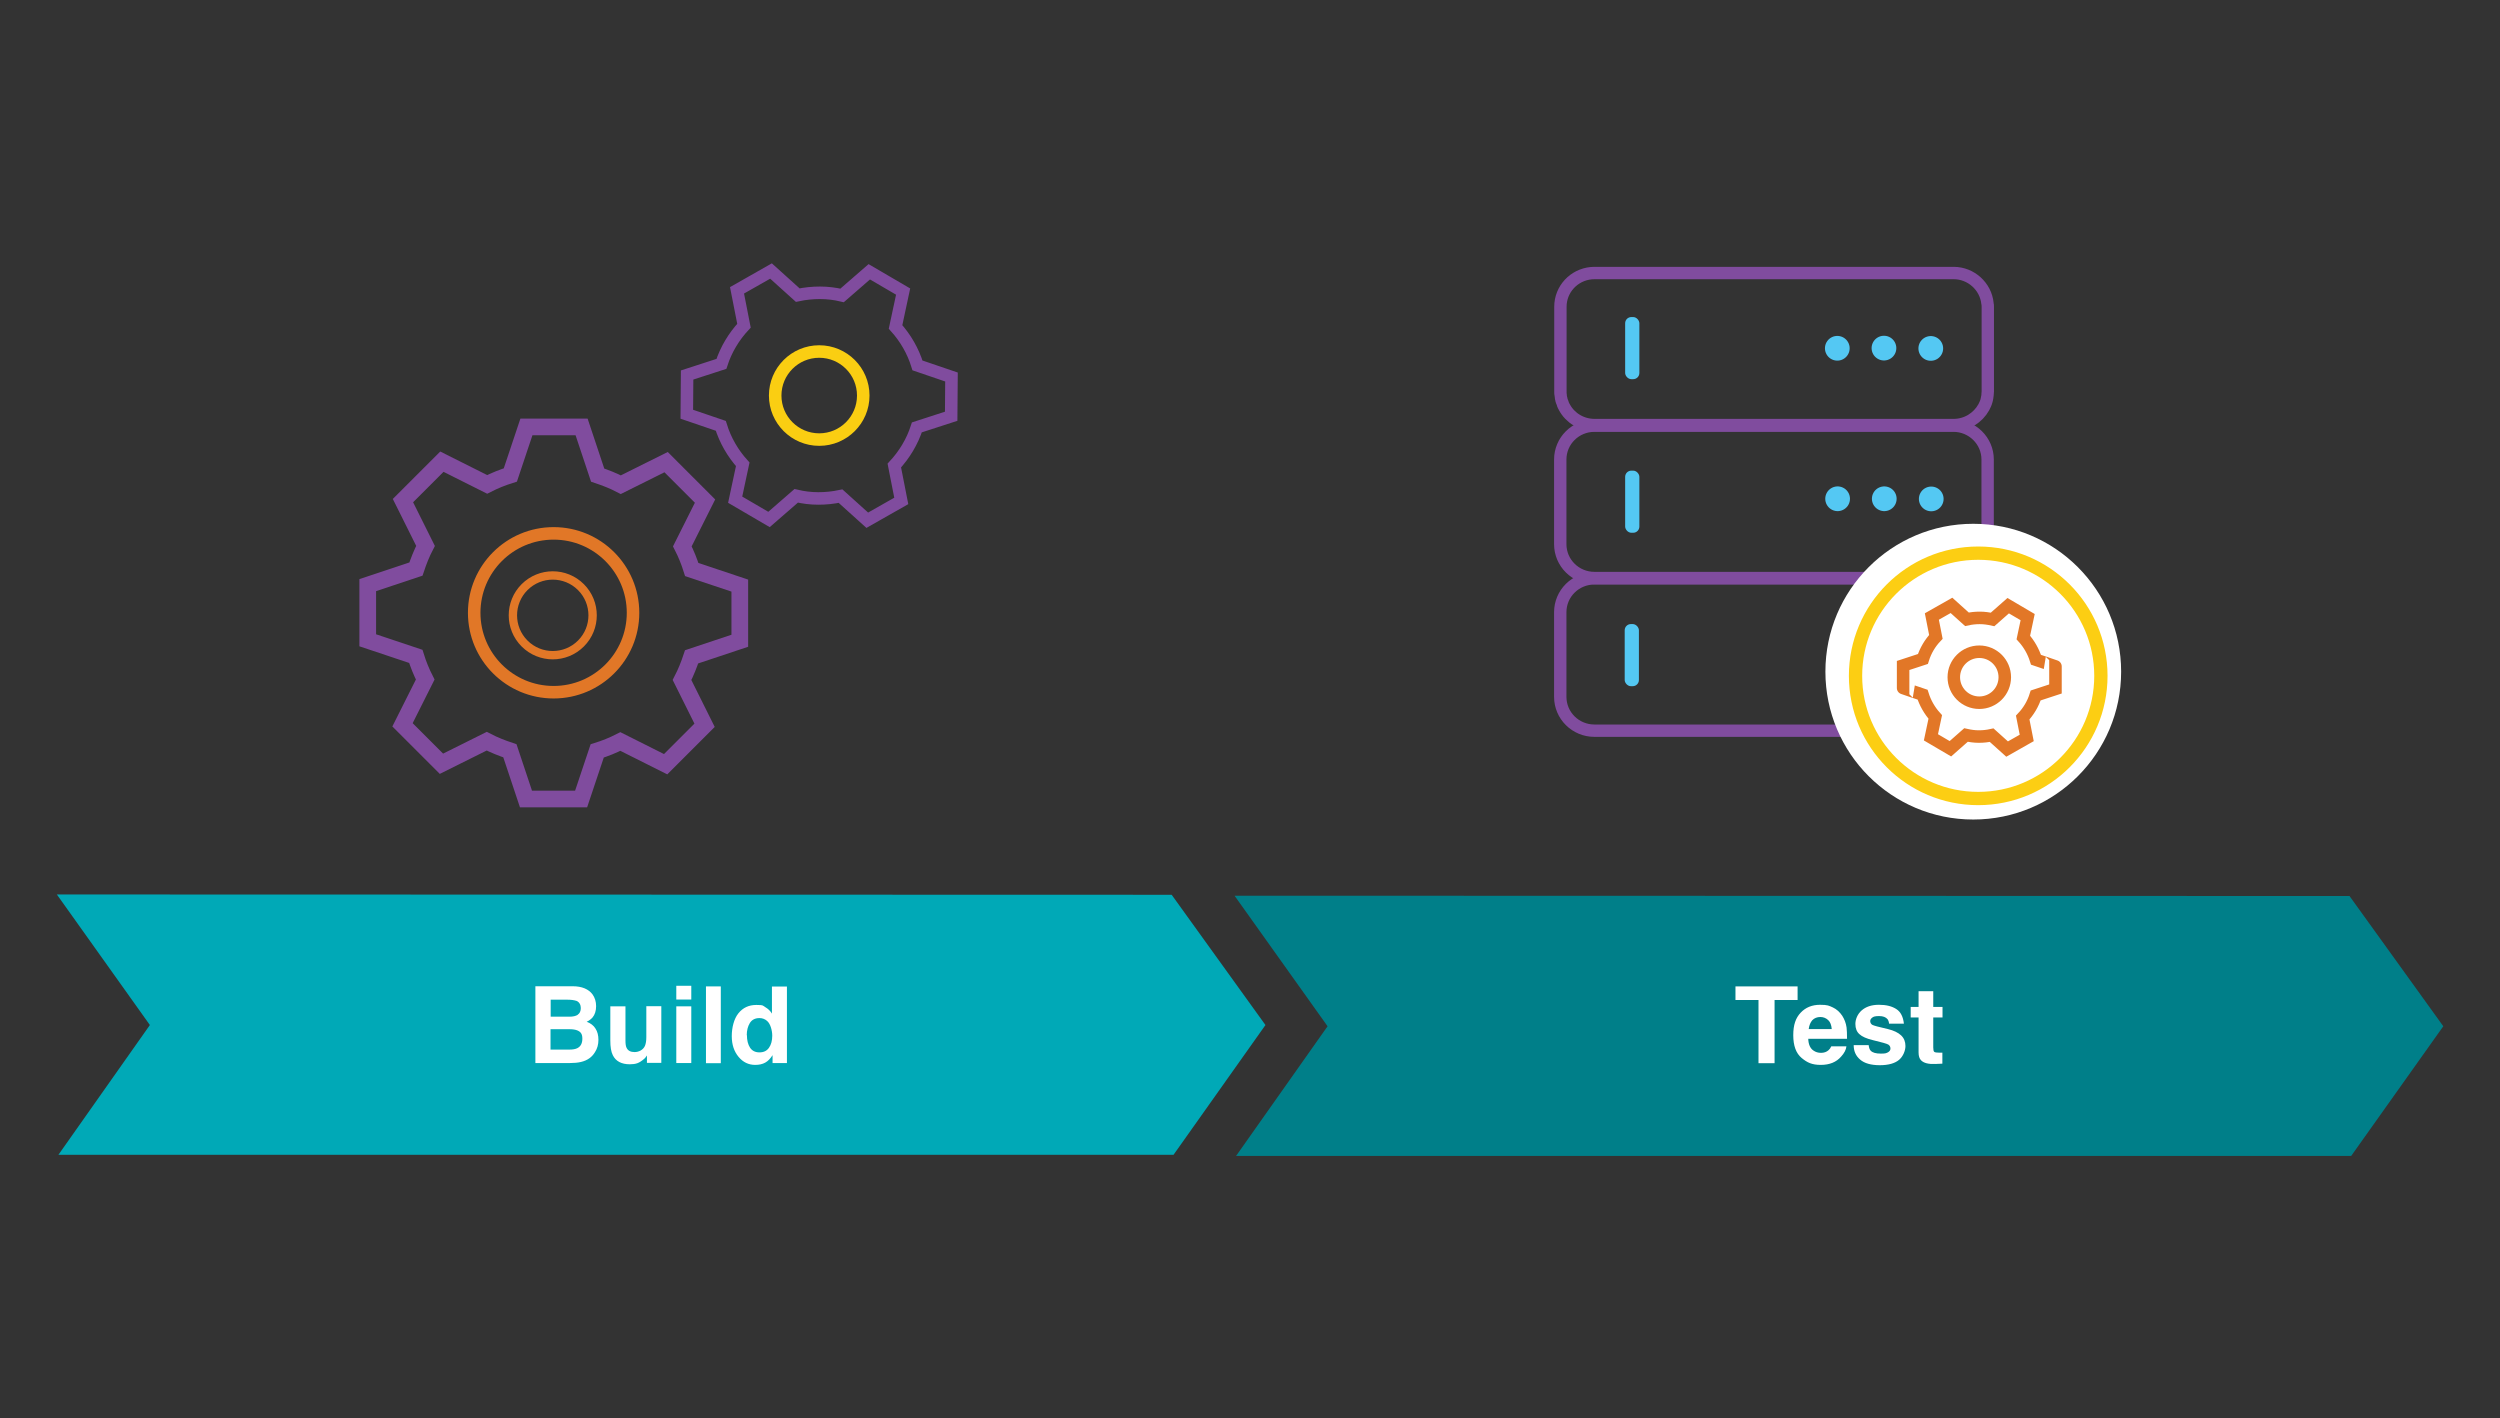 <?xml version="1.0" encoding="UTF-8"?>
<svg id="Layer_2" xmlns="http://www.w3.org/2000/svg" version="1.1" viewBox="0 0 1618 918">
  <rect x="0" y="0" width="1618" height="918" fill="#333333" stroke="none"/>
  <!-- Generator: Adobe Illustrator 29.0.0, SVG Export Plug-In . SVG Version: 2.1.0 Build 186)  -->
  <defs>
    <style>
      .st0 {
        fill: #54c8f3;
      }

      .st1 {
        stroke: #face12;
      }

      .st1, .st2, .st3, .st4, .st5, .st6, .st7, .st8, .st9, .st10 {
        fill: none;
      }

      .st1, .st4, .st5, .st6, .st8, .st10 {
        stroke-miterlimit: 10;
      }

      .st1, .st4, .st5, .st10 {
        stroke-width: 8.1px;
      }

      .st2 {
        stroke: #fcce13;
      }

      .st2, .st3, .st7, .st9, .st11 {
        stroke-linecap: round;
        stroke-linejoin: round;
      }

      .st2, .st7, .st11 {
        stroke-width: 8.6px;
      }

      .st3 {
        stroke-width: 8px;
      }

      .st3, .st4, .st8 {
        stroke: #804c9e;
      }

      .st5, .st6 {
        stroke: #e17727;
      }

      .st6 {
        stroke-width: 5.4px;
      }

      .st7, .st11 {
        stroke: #ffa508;
      }

      .st12 {
        fill: #007f89;
      }

      .st13, .st11 {
        fill: #fff;
      }

      .st8 {
        stroke-linecap: square;
        stroke-width: 10.8px;
      }

      .st9 {
        stroke: #54c8f3;
        stroke-width: 16px;
      }

      .st10 {
        stroke: #e27727;
      }

      .st14 {
        fill: #00a9b7;
      }
    </style>
  </defs>
  <circle class="st5" cx="358.3" cy="396.6" r="51.4"/>
  <circle class="st6" cx="357.8" cy="398.3" r="25.8" transform="translate(-176.9 369.6) rotate(-45)"/>
  <path class="st8" d="M260.5,469.1l25.2,25.2,29.3-14.6c4.8,2.5,9.9,4.5,15,6.2l10.4,31.2h35.7s10.4-31.1,10.4-31.1c5.1-1.6,10.1-3.6,15-6.1l29.3,14.7,25.2-25.2-14.6-29.3c2.5-4.8,4.5-9.9,6.2-15l31.2-10.4v-35.7s-31.1-10.4-31.1-10.4c-1.6-5.1-3.6-10.1-6.1-15l14.7-29.3-25.2-25.2-29.3,14.6c-4.8-2.5-9.9-4.5-15-6.2l-10.4-31.2h-35.7s-10.4,31.1-10.4,31.1c-5.1,1.6-10.1,3.6-15,6.1l-29.3-14.7-25.2,25.2,14.6,29.3c-2.5,4.8-4.5,9.9-6.2,15l-31.2,10.4v35.7s31.1,10.4,31.1,10.4c1.6,5.1,3.6,10.1,6.1,15l-14.7,29.3Z"/>
  <circle class="st1" cx="530.2" cy="256" r="28.5"/>
  <path class="st4" d="M530.7,189.5c-4.9,0-9.7.5-14.4,1.5l-17.3-15.6-22,12.5,4.5,22.9c-6.5,7-11.6,15.4-14.6,24.7l-22.2,7.2-.2,25.4,22,7.5c2.9,9.4,7.8,17.8,14.2,24.9l-4.9,22.9,21.9,12.8,17.6-15.3c4.6,1.1,9.4,1.7,14.3,1.7s9.7-.5,14.4-1.5l17.3,15.6,22-12.5-4.5-22.9c6.5-7,11.6-15.4,14.6-24.7l22.2-7.2.2-25.4-22-7.5c-2.9-9.4-7.8-17.8-14.2-24.9l4.9-22.9-21.9-12.8-17.6,15.3c-4.6-1.1-9.4-1.7-14.3-1.7h0Z"/>
  <path class="st11" d="M1255.7,430.5"/>
  <path class="st7" d="M1229.4,430.5"/>
  <path class="st7" d="M1203.2,430.5"/>
  <line class="st9" x1="1189.1" y1="225.4" x2="1189.1" y2="225.4"/>
  <path class="st3" d="M1264.3,275.5h-232.4c-12.2,0-22.1,9.8-22.1,21.9v54.8c0,12.1,9.9,21.9,22.1,21.9h232.4c12.2,0,22.1-9.8,22.1-21.9v-54.8c0-12.1-10-21.9-22.1-21.9Z"/>
  <path class="st3" d="M1264.3,374.3h-232.4c-12.2,0-22.1,9.8-22.1,21.9v54.8c0,12.1,9.9,21.9,22.1,21.9h232.4c12.2,0,22.1-9.8,22.1-21.9v-54.8c0-12.1-10-21.9-22.1-21.9Z"/>
  <path class="st3" d="M1286.3,196.4c-1.1-11-10.6-19.7-21.9-19.7h-232.4c-11.5,0-20.9,8.6-22,19.7,0,.7-.1,1.5-.1,2.2v54.8c0,.9,0,1.7.2,2.5,0,.3,0,.5.1.8,0,.6.2,1.2.3,1.7,0,.3.1.5.2.8.2.5.3,1.1.6,1.6,0,.2.1.4.2.7.3.7.6,1.5,1,2.1h0c3.7,6.9,11.1,11.5,19.5,11.5h232.4c8.4,0,15.7-4.7,19.5-11.5h0c.4-.7.7-1.4,1-2.1,0-.2.2-.4.3-.7.2-.6.4-1.1.5-1.6,0-.3.1-.5.2-.8.1-.6.2-1.2.3-1.7,0-.2,0-.5.1-.8.1-.8.2-1.7.2-2.5v-54.7c0-.8,0-1.5-.2-2.2Z"/>
  <line class="st9" x1="1219.3" y1="225.3" x2="1219.3" y2="225.3"/>
  <line class="st9" x1="1249.6" y1="225.5" x2="1249.6" y2="225.5"/>
  <line class="st9" x1="1189.3" y1="322.8" x2="1189.3" y2="322.8"/>
  <line class="st9" x1="1219.5" y1="322.8" x2="1219.5" y2="322.8"/>
  <line class="st9" x1="1249.9" y1="322.9" x2="1249.9" y2="322.9"/>
  <circle class="st13" cx="1277.1" cy="434.7" r="95.7"/>
  <circle class="st2" cx="1280.3" cy="437.4" r="79.4"/>
  <circle class="st10" cx="1281" cy="438.3" r="16.5"/>
  <path class="st10" d="M1281.3,399.9c-2.8,0-5.6.3-8.3.9l-10-9-12.7,7.2,2.6,13.2c-3.8,4-6.7,8.9-8.4,14.3l-12.8,4.2v14.6c-.1,0,12.6,4.3,12.6,4.3,1.7,5.4,4.5,10.3,8.2,14.4l-2.8,13.2,12.6,7.4,10.1-8.9c2.7.6,5.4,1,8.3,1s5.6-.3,8.3-.9l10,9,12.7-7.2-2.6-13.2c3.8-4,6.7-8.9,8.4-14.3l12.8-4.2v-14.6c.1,0-12.6-4.3-12.6-4.3-1.7-5.4-4.5-10.3-8.2-14.4l2.8-13.2-12.6-7.4-10.1,8.9c-2.7-.6-5.4-1-8.3-1h0Z"/>
  <rect class="st0" x="1051.8" y="205.2" width="9.2" height="40.2" rx="4" ry="4"/>
  <rect class="st0" x="1051.8" y="304.6" width="9.2" height="40.2" rx="4" ry="4"/>
  <rect class="st0" x="1051.5" y="403.9" width="9.2" height="40.2" rx="4" ry="4"/>
  <polygon class="st14" points="36.8 578.9 97 663.4 37.8 747.4 759.5 747.4 819 663.4 758.3 579.1 36.8 578.9"/>
  <polygon class="st12" points="799 579.7 859.2 664.2 800 748.1 1521.7 748.1 1581.3 664.2 1520.6 579.9 799 579.7"/>
  <g>
    <path class="st13" d="M369,688h-22.5v-49.7h24.1c6.1,0,10.4,1.9,12.9,5.3,1.5,2.1,2.3,4.6,2.3,7.6s-.8,5.5-2.3,7.3c-.9,1-2.1,2-3.8,2.8,2.5.9,4.5,2.4,5.7,4.4,1.3,2,1.9,4.4,1.9,7.3s-.7,5.6-2.2,7.9c-.9,1.5-2.1,2.9-3.5,3.9-1.6,1.2-3.5,2-5.6,2.5s-4.5.7-7.1.7ZM373.9,656.7c1.3-.8,2-2.3,2-4.3s-.9-3.8-2.7-4.6c-1.5-.5-3.5-.8-5.9-.8h-10.9v11h12.2c2.2,0,4-.4,5.3-1.2ZM368.7,666.1h-12.4v13.2h12.2c2.2,0,3.9-.3,5.1-.9,2.2-1.1,3.3-3.1,3.3-6.2s-1.1-4.4-3.2-5.3c-1.2-.5-2.9-.8-5-.8Z"/>
    <path class="st13" d="M418.9,682.8c0,.1-.3.4-.7,1-.4.6-.8,1.1-1.3,1.5-1.5,1.3-3,2.3-4.4,2.8s-3,.7-4.9.7c-5.4,0-9.1-2-11-5.9-1.1-2.2-1.6-5.3-1.6-9.5v-22.1h9.8v22.1c0,2.1.2,3.7.7,4.7.9,1.9,2.6,2.8,5.2,2.8s5.5-1.3,6.7-4c.6-1.4.9-3.3.9-5.7v-20h9.7v36.7h-9.3v-5.2Z"/>
    <path class="st13" d="M447.4,638v8.9h-9.7v-8.9h9.7ZM447.4,651.3v36.7h-9.7v-36.7h9.7Z"/>
    <path class="st13" d="M456.9,638.4h9.6v49.7h-9.6v-49.7Z"/>
    <path class="st13" d="M509.3,638.4v49.6h-9.3v-5.1c-1.4,2.2-2.9,3.8-4.7,4.8s-3.9,1.5-6.5,1.5c-4.3,0-7.9-1.7-10.8-5.2-2.9-3.5-4.4-7.9-4.4-13.4s1.4-11.2,4.3-14.8c2.9-3.6,6.7-5.4,11.6-5.4s4.2.5,5.9,1.5c1.7,1,3.1,2.3,4.2,4.1v-17.5h9.7ZM483.4,669.9c0,3.4.7,6.1,2,8.1,1.3,2,3.3,3.1,6.1,3.1s4.8-1,6.2-3,2.1-4.6,2.1-7.8-1.1-7.7-3.4-9.6c-1.4-1.2-3-1.8-4.9-1.8-2.8,0-4.9,1.1-6.2,3.2-1.3,2.1-2,4.8-2,7.9Z"/>
  </g>
  <g>
    <path class="st13" d="M1163.4,638.4v8.8h-14.9v40.9h-10.4v-40.9h-14.9v-8.8h40.2Z"/>
    <path class="st13" d="M1195,677.2c-.2,2.2-1.4,4.4-3.4,6.6-3.1,3.6-7.5,5.4-13.2,5.4s-8.8-1.5-12.4-4.5-5.4-7.9-5.4-14.7,1.6-11.2,4.8-14.6c3.2-3.4,7.4-5.1,12.5-5.1s5.8.6,8.3,1.7c2.4,1.1,4.5,3,6.1,5.4,1.4,2.2,2.4,4.7,2.8,7.6.2,1.7.3,4.1.3,7.3h-25.1c.1,3.7,1.3,6.3,3.5,7.7,1.3.9,2.9,1.4,4.8,1.4s3.6-.6,4.8-1.7c.7-.6,1.3-1.4,1.8-2.5h9.8ZM1185.5,666c-.2-2.5-.9-4.5-2.3-5.8-1.4-1.3-3.1-2-5.1-2s-3.9.7-5.2,2.1c-1.2,1.4-2,3.3-2.3,5.7h14.9Z"/>
    <path class="st13" d="M1227.2,653c2.9,1.8,4.5,5,5,9.5h-9.6c-.1-1.2-.5-2.2-1-2.9-1.1-1.3-2.9-2-5.4-2s-3.6.3-4.5,1c-.9.7-1.3,1.4-1.3,2.3s.5,1.9,1.4,2.4c.9.5,4.3,1.4,10,2.7,3.8.9,6.7,2.3,8.6,4.1,1.9,1.8,2.8,4.1,2.8,6.9s-1.4,6.6-4.1,8.9c-2.7,2.3-6.9,3.5-12.5,3.5s-10-1.2-12.8-3.7c-2.8-2.4-4.1-5.5-4.1-9.3h9.7c.2,1.7.6,2.9,1.3,3.6,1.2,1.3,3.4,1.9,6.6,1.9s3.4-.3,4.5-.8c1.1-.6,1.7-1.4,1.7-2.5s-.5-1.9-1.3-2.5c-.9-.6-4.2-1.5-10-2.9-4.2-1-7.1-2.3-8.8-3.9-1.7-1.5-2.6-3.7-2.6-6.6s1.3-6.3,4-8.7c2.7-2.4,6.4-3.7,11.2-3.7s8.3.9,11.2,2.7Z"/>
    <path class="st13" d="M1257.1,681.2v7.2l-4.5.2c-4.5.2-7.6-.6-9.3-2.4-1.1-1.1-1.6-2.8-1.6-5.1v-22.6h-5.1v-6.8h5.1v-10.2h9.5v10.2h6v6.8h-6v19.4c0,1.5.2,2.4.6,2.8.4.4,1.5.6,3.5.6s.6,0,.9,0c.3,0,.6,0,1,0Z"/>
  </g>
</svg>